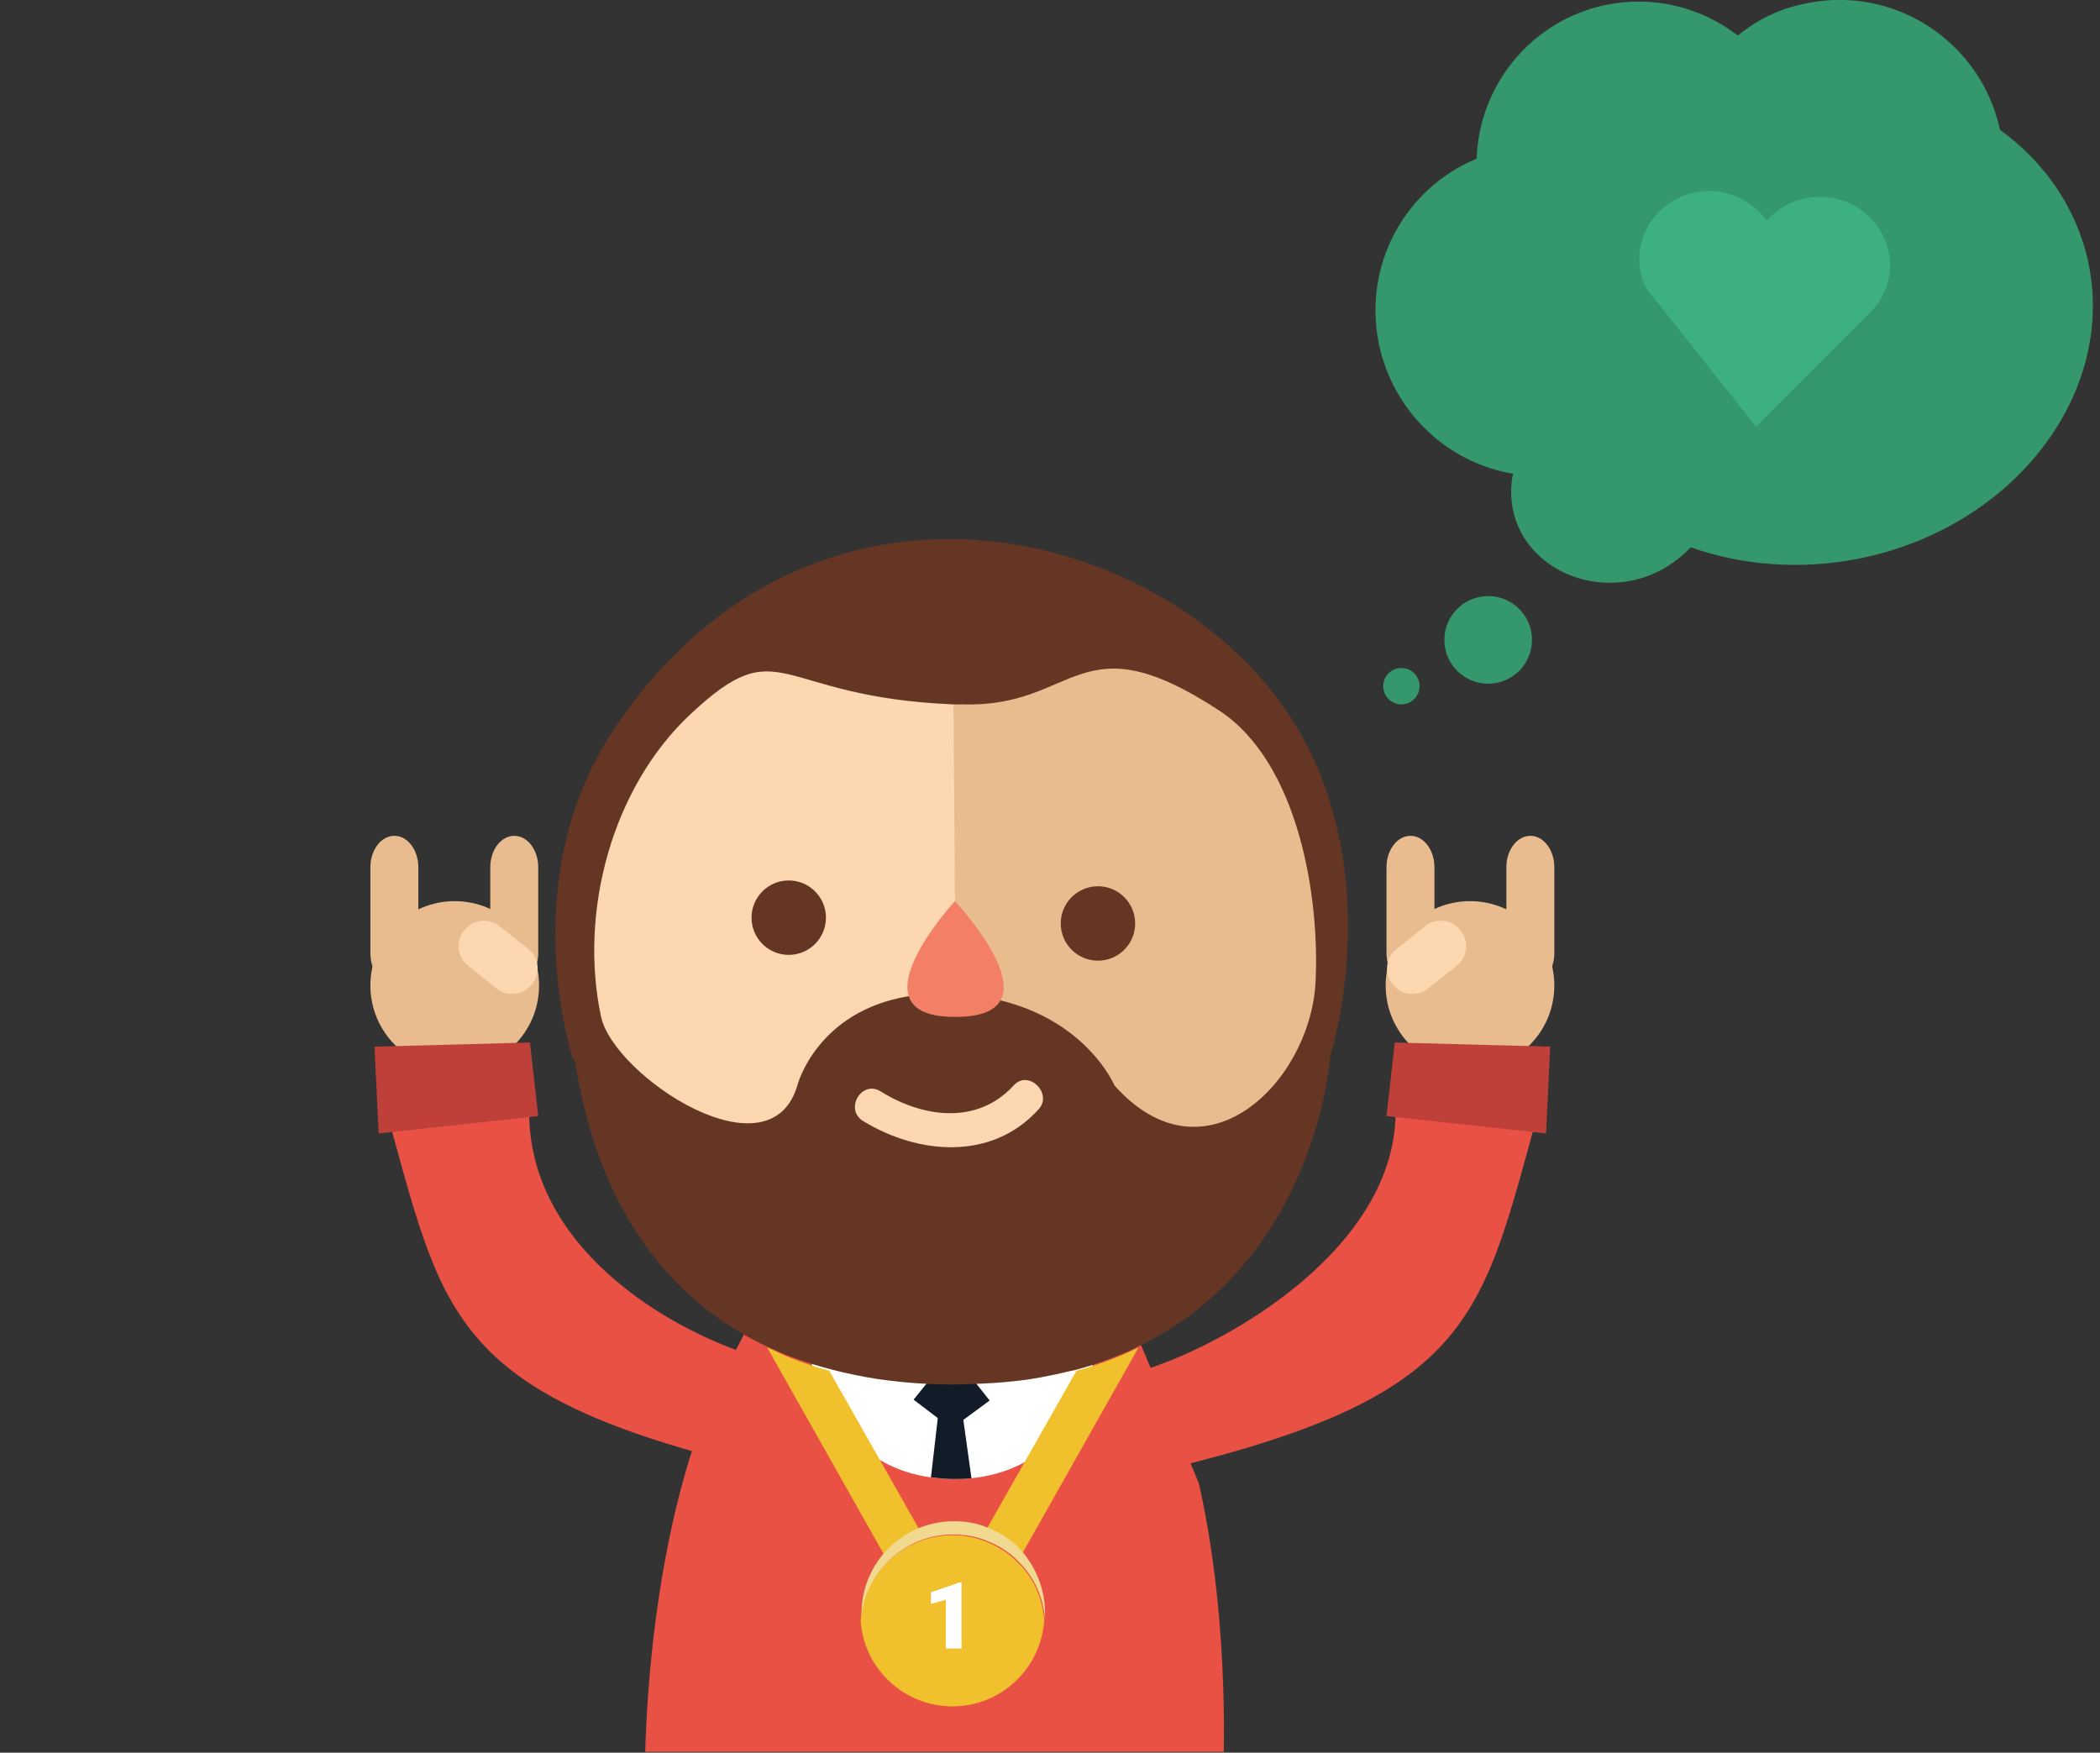 <?xml version="1.0" encoding="utf-8"?>
<svg version="1.1" id="Слой_1" xmlns="http://www.w3.org/2000/svg" xmlns:xlink="http://www.w3.org/1999/xlink" x="0px" y="0px"
	 viewBox="0 0 254 212" enable-background="new 0 0 254 212" xml:space="preserve">
<rect x="0" y="0" width="254" height="212" fill="#333333" stroke="none"/>
<g>
	<g>
		<defs>
			<rect id="SVGID_3_" x="0" y="26.5" width="219.6" height="185.4"/>
		</defs>
		<clipPath id="SVGID_1_">
			<use xlink:href="#SVGID_3_"  overflow="visible"/>
		</clipPath>
		<g clip-path="url(#SVGID_1_)">
			<ellipse opacity="0.2" fill="#B2B3AE" cx="118.2" cy="234.3" rx="86.9" ry="3.3"/>
			<g>
				<polygon fill="#121C29" points="131.4,213.9 128.2,280.6 121.8,280.6 122.6,213.5 				"/>
				<polygon fill="#121C29" points="95.4,213.9 98.6,280.6 105,280.6 104.2,213.5 				"/>
				<path fill="#121C29" d="M146.5,214.3c0,0,6.4,11.2-32.7,11.2c-39.1,0-34.3-11.9-34.3-11.9L146.5,214.3z"/>
			</g>
			<path fill="#DD9027" d="M121.8,279.8h20.5c1.9,0,3.4,1.5,3.4,3.4c0,1.9-1.5,3.4-3.4,3.4h-20.5V279.8z"/>
			<path fill="#DD9027" d="M105,279.8H84.5c-1.9,0-3.4,1.5-3.4,3.4c0,1.9,1.5,3.4,3.4,3.4H105V279.8z"/>
			<path fill="#E95145" d="M135.8,157.4c-4.9-6.6-11.8-11.1-21.3-11.1c-11.1,0-18.8,6-24.2,14.5l-4.1,7.9
				c-8.6,20.2-8.2,46.6-8.2,46.6h69.9c0,0,1.1-18.2-2.9-35.9"/>
			<path fill="#FFFFFF" d="M98,164.1c0,0,2.2,12.9,14.6,14.6c0.9,0.1,1.8,0.2,2.7,0.2c0.8,0,1.5,0,2.2-0.1
				c12.8-1.3,14.7-13.9,14.7-13.9L98,164.1z"/>
			<polygon fill="#121C29" points="115.1,163.6 119.7,169.4 115.1,172.8 110.5,169.3 			"/>
			<path fill="#121C29" d="M112.6,178.7c0.9,0.1,1.8,0.2,2.7,0.2c0.8,0,1.5,0,2.2-0.1l-1.1-7.9h-2.9L112.6,178.7z"/>
			<path fill="#E95145" d="M90.8,163.9c-10.3-3.3-26.8-13.1-26.8-29.4c-3.5-0.1-15.7,1.2-16.9,1.2c6.8,24.6,8,33.7,48.4,42.8
				l0.7-7.5"/>
			<circle fill="#E9BC8F" cx="55" cy="119.2" r="10.2"/>
			<polygon fill="#BE4039" points="45.8,137.1 65.1,135 64.1,126.1 45.3,126.6 			"/>
			<g>
				<circle fill="#FCD7B0" cx="115.1" cy="115.1" r="47.2"/>
				<path fill="#E9BC8F" d="M115.2,67.9l0.7,94.4c25.9-0.4,46.6-21.6,46.4-47.5C162.1,88.9,141.1,68,115.2,67.9z"/>
				<path fill="#653624" d="M156.7,87.7C142,63.6,98.3,52.1,74.2,88.3c-12.1,18.2-4.9,39.8-4.9,39.8l0.2,0.1c1,5.3,4,27.6,26.4,36
					c3,1.1,6.4,2,10.2,2.6c3.5,0.5,7.4,0.8,11.6,0.6c3.3-0.1,6.4-0.4,9.2-1c1.1-0.2,2.2-0.5,3.2-0.7c1.9-0.5,3.6-1.1,5.3-1.8
					c0.8-0.3,1.5-0.6,2.2-1c21.5-10.3,23.3-34.8,23.3-35.2l0,0c0,0,0,0,0,0C162.3,123.2,166.6,104,156.7,87.7z M134.8,131.3
					c0,0-3.2-7.7-13.8-10.3c0,0,0,0,0,0c-1.6-0.4-3.4-0.7-5.4-0.8c-2.1-0.1-4,0-5.7,0.3c-11,1.8-13.4,10.6-13.4,10.6
					c-3.2,11.7-22.2-0.9-23.8-8.1c-2.7-12.7,1.3-27.7,10.8-36.6c11.1-10.4,10-2.1,31.8-1.2c0.4,0,0.8,0,1.2,0
					c13.8,0.4,13.9-10.4,30.9,0.7c9.7,6.3,12.3,22.8,11.7,33.2C158.3,131,145.7,143.5,134.8,131.3z"/>
				<path fill="#FCD7B0" d="M122.6,131.3c-4.4,4.8-11,3.9-16.1,0.7c-2.3-1.4-4.4,2.2-2.1,3.6c6.7,4.1,15.6,4.8,21.2-1.4
					C127.4,132.3,124.4,129.3,122.6,131.3z"/>
				<path fill="#F38066" d="M115.5,109c0,0-13,14.1,0.1,14C128.7,123,115.5,109,115.5,109z"/>
				<circle fill="#653624" cx="95.4" cy="111" r="4.5"/>
				<circle fill="#653624" cx="132.8" cy="111.7" r="4.5"/>
			</g>
			<g>
				<path fill="#E9BC8F" d="M50.6,115.3c0,2.1-1.3,3.8-2.9,3.8c-1.6,0-2.9-1.7-2.9-3.8v-10.4c0-2.1,1.3-3.8,2.9-3.8
					c1.6,0,2.9,1.7,2.9,3.8V115.3z"/>
			</g>
			<g>
				<path fill="#E9BC8F" d="M65.1,115.3c0,2.1-1.3,3.8-2.9,3.8s-2.9-1.7-2.9-3.8v-10.4c0-2.1,1.3-3.8,2.9-3.8s2.9,1.7,2.9,3.8V115.3
					z"/>
			</g>
			<g>
				<path fill="#FCD7B0" d="M56.6,116.8c-1.3-1-1.5-2.9-0.5-4.2l0.1-0.1c1-1.3,2.9-1.5,4.2-0.5l3.5,2.8c1.3,1,1.5,2.9,0.5,4.2
					l-0.1,0.1c-1,1.3-2.9,1.5-4.2,0.5L56.6,116.8z"/>
			</g>
			<path fill="#E95145" d="M138.7,165.6c10.3-3.3,30-14.8,30.1-31c3.5-0.1,15.7,1.2,16.9,1.2c-6.8,24.6-8,33.7-48.4,42.8l-0.7-7.5"
				/>
			<circle fill="#E9BC8F" cx="177.8" cy="119.2" r="10.2"/>
			<polygon fill="#BE4039" points="187,137.1 167.7,135 168.7,126.1 187.5,126.6 			"/>
			<g>
				<path fill="#E9BC8F" d="M182.2,115.3c0,2.1,1.3,3.8,2.9,3.8s2.9-1.7,2.9-3.8v-10.4c0-2.1-1.3-3.8-2.9-3.8s-2.9,1.7-2.9,3.8
					V115.3z"/>
			</g>
			<g>
				<path fill="#E9BC8F" d="M167.7,115.3c0,2.1,1.3,3.8,2.9,3.8s2.9-1.7,2.9-3.8v-10.4c0-2.1-1.3-3.8-2.9-3.8s-2.9,1.7-2.9,3.8
					V115.3z"/>
			</g>
			<g>
				<path fill="#FCD7B0" d="M176.2,116.8c1.3-1,1.5-2.9,0.5-4.2l-0.1-0.1c-1-1.3-2.9-1.5-4.2-0.5l-3.5,2.8c-1.3,1-1.5,2.9-0.5,4.2
					l0.1,0.1c1,1.3,2.9,1.5,4.2,0.5L176.2,116.8z"/>
			</g>
			<path fill="#F1C12D" d="M137.7,163l-14.5,25.7c-1.2-1.3-2.7-2.2-4.4-2.8l11.4-20.1c1.9-0.5,3.6-1.1,5.3-1.8
				C136.2,163.7,137,163.3,137.7,163z"/>
			<path fill="#F1C12D" d="M92.8,163l14.5,25.7c1.2-1.3,2.7-2.2,4.4-2.8l-11.4-20.1c-1.9-0.5-3.6-1.1-5.3-1.8
				C94.3,163.7,93.6,163.3,92.8,163z"/>
			<path fill="#F1D98F" d="M126.4,195.1c0,0.3,0,0.5,0,0.8c-0.2-2.7-1.3-5.1-3.1-6.9c-1.2-1.3-2.7-2.2-4.4-2.8
				c-1.1-0.4-2.4-0.6-3.6-0.6c-5.9,0-10.7,4.6-11.1,10.4c0-0.3,0-0.5,0-0.8c0-6.2,5-11.2,11.2-11.2c1.3,0,2.5,0.2,3.6,0.6
				c1.7,0.6,3.2,1.5,4.4,2.8C125.2,189.4,126.4,192.1,126.4,195.1z"/>
			<path fill="#F1C12D" d="M126.3,196c-0.4,5.8-5.2,10.4-11.1,10.4c-5.9,0-10.7-4.6-11.1-10.3c0.4-5.8,5.2-10.4,11.1-10.4
				c1.3,0,2.5,0.2,3.6,0.6c1.7,0.6,3.2,1.5,4.4,2.8C125,190.8,126.1,193.3,126.3,196z"/>
			<g>
				<path fill="#FFFFFF" d="M116.2,199.4h-1.8v-5.9l-1.8,0.5v-1.4l3.5-1.2h0.2V199.4z"/>
			</g>
		</g>
	</g>
	<g>
		<g>
			<path fill="#35976C" d="M183,61.7c-0.3-1.5-0.3-3,0-4.4c-7.8-1.3-14.4-7.3-16.2-15.6c-2-9.6,3.1-18.9,11.8-22.5
				c0.3-8.9,6.6-16.7,15.6-18.6c5.8-1.2,11.6,0.3,16,3.7c2.3-1.9,5.1-3.3,8.3-3.9c10.6-2.2,21.1,4.6,23.4,15.3
				c5.4,3.9,9.3,9.5,10.7,16.1c3.3,15.8-8.9,31.8-27.4,35.7c-7.3,1.5-14.5,0.9-20.7-1.3c-1.8,1.9-4.2,3.4-7,4
				C190.8,71.6,184.3,67.8,183,61.7z"/>
		</g>
		<g>
			<circle fill="#35976C" cx="180" cy="77.4" r="5.3"/>
		</g>
		<g>
			<circle fill="#35976C" cx="169.5" cy="83" r="2.2"/>
		</g>
	</g>
	<path fill="#3CB07E" d="M198.3,30.9c0.2-4.5,4.2-8,8.9-7.8c2.7,0.2,5.1,1.6,6.5,3.6c1.6-1.9,4.1-3,6.9-2.9c4.6,0.3,8.2,4.1,8,8.7
		c-0.1,1.9-0.9,3.7-2.1,5l0,0c-0.1,0.1-14.1,14.1-14.1,14.1l-12.4-15.6C198.7,34.7,198.2,32.8,198.3,30.9z"/>
</g>

</svg>
